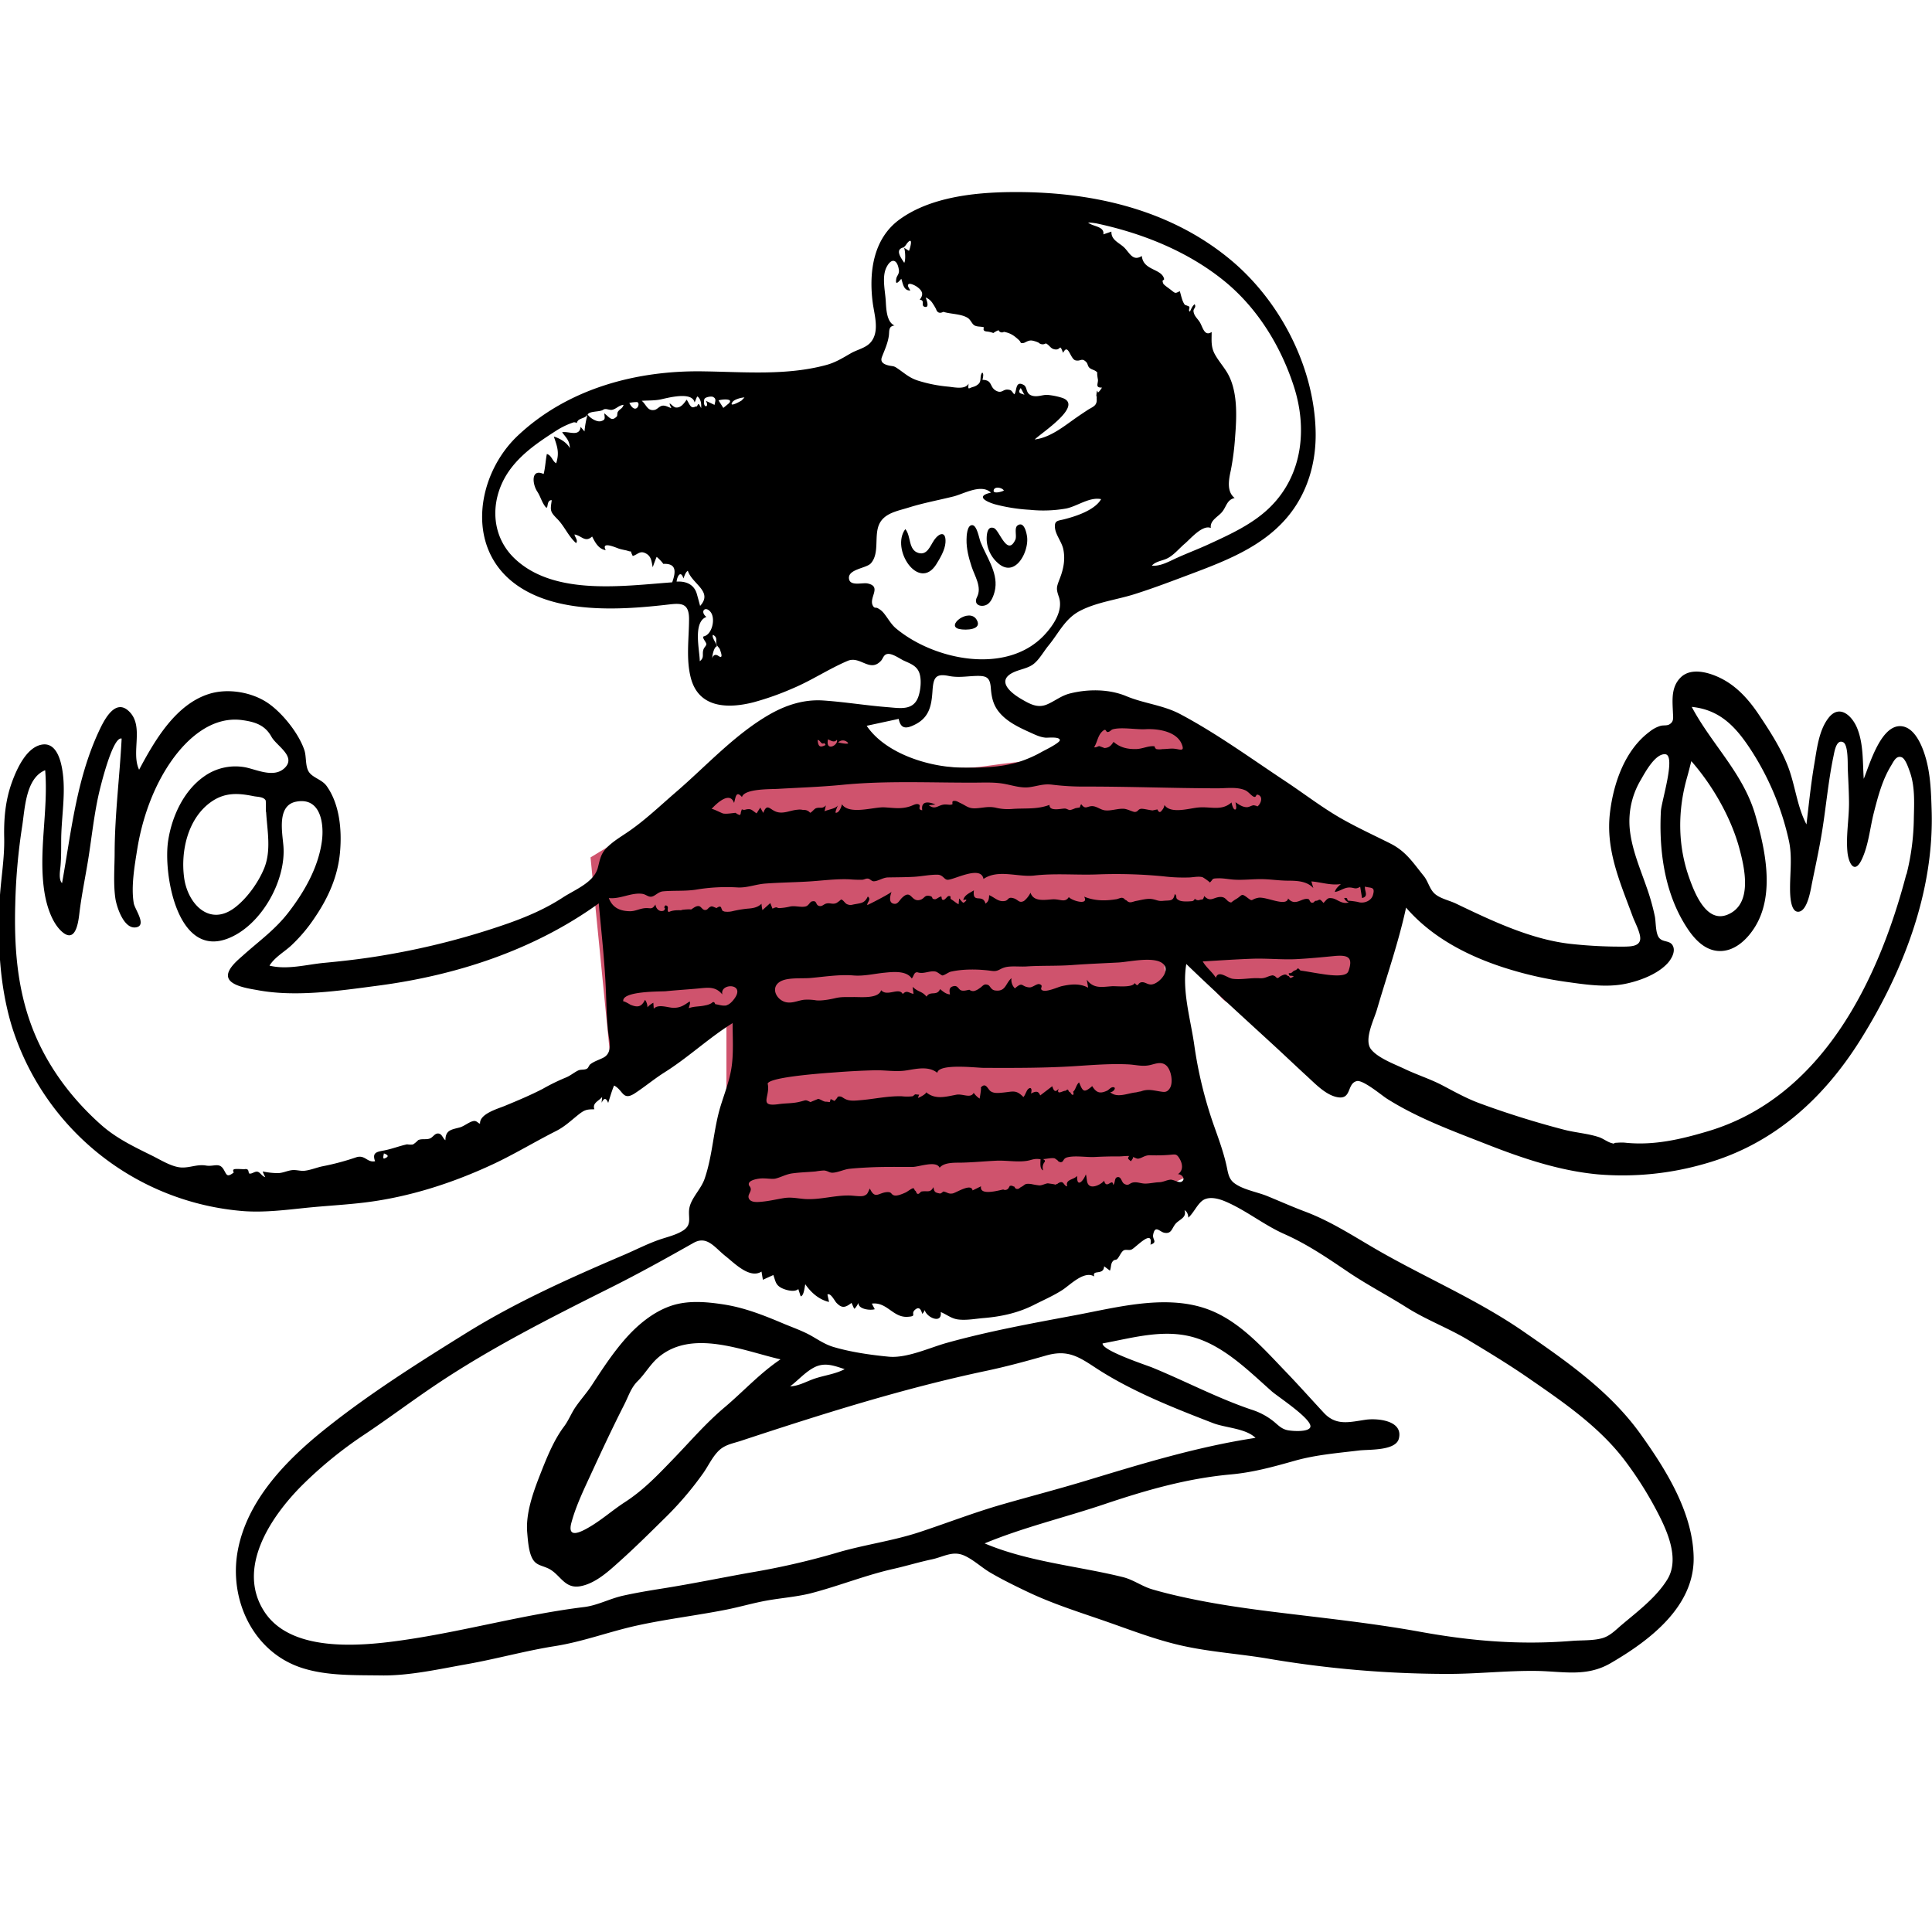 <svg id="Capa_1" data-name="Capa 1" xmlns="http://www.w3.org/2000/svg" viewBox="0 0 1000 1000"><title>Mesa de trabajo 7</title><path d="M305.66,443.8l10.91,110.36,59.43-34V626c0,1.94-1.16,8.64,0,10.33,1,1.43,8.24,1.47,9.95,1.71q16.8,2.35,33.67,4.21c29.63,3.28,61.35,8,91.09,4.21,25.86-3.27,50.92-12.48,74.54-23.2q12.45-5.64,24.5-12.09c1.7-.91,7.88-3.07,8.8-4.92.76-1.52-1-6.85-1.25-8.44l-3-20.17-13.94-93.86,26.34,26.33c2.06,2.07,6,7.92,8.83,8.84,2.1.67,7.28-1.41,9.35-1.81l44.73-8.63c3.48-.67,11.31-.64,14.24-2.75,1.57-1.13,1.65-3.43,2.2-5.61L717,457.38c.66-2.57,4.31-10.67,3.38-13.26-.33-.93-1.94-1.56-2.93-2.17l-67.52-41.3-37-22.62c-5.17-3.16-11.51-8.85-17.36-10.62-3.64-1.09-8.92-.27-12.68-.38L560,366.37c-1.19,0-5.38-.88-6.39-.18-.84.59-.49,1.41-.76,2.81-.68,3.42-.68,7.1-1,10.57-.27,2.78.26,7.89-1,10.41-.8,1.61.21,1-.87,1.75-1.29.93-5.41.63-6.94.81l-22.46,2.61c-8.9,1-17.89,3-26.84,2.08-13.55-1.36-28.17-1.29-41.48-4.15-3.46-.74-4.7-2.69-7.37-5.36-5.21-5.21-10.36-10.48-15.63-15.63-2.58-2.52-1.47-2.1-4.13-1.14-3.34,1.2-6.72,4.1-9.74,5.94l-34.68,21.16L310.08,441.1Z" fill="#cf536d"/><path d="M999.82,419.53c-.27-8.7-.52-17.56-2.73-26-1.55-5.93-5.35-16.57-12.54-17.6-10.84-1.56-16.84,19.84-19.88,27.19-.6-8.65-.07-17.86-3.34-26.06-2.62-6.58-9.23-12.81-14.93-5.42-5.07,6.57-6,16.27-7.38,24.18-1.73,10.25-2.77,20.58-4,30.89-5-9.56-5.81-20.5-9.73-30.43-3.69-9.37-9.5-18.32-15.09-26.65-4.58-6.81-10.14-13.21-17.3-17.38-6.23-3.62-17.13-7.54-23.07-1.52-4.95,5-4.18,11.74-3.92,18.07.12,2.82.56,4.76-1.92,6.18-1.22.7-3.13.33-4.47.71a16.62,16.62,0,0,0-5.65,3c-12.82,9.51-18.73,26.66-20.55,41.95-2.32,19.37,5.24,36,11.75,53.7,1,2.82,4.33,8.82,3.87,12-.5,3.45-4.84,3.54-7.77,3.62a234.62,234.62,0,0,1-26.9-1.27c-21-2-41.91-12-60.67-21-3.43-1.65-8.27-2.59-11.07-5.17-2.63-2.43-3.32-6.33-5.59-9.12-5.56-6.84-9.11-12.68-17.31-16.81s-16.86-8.1-25-12.71c-10.07-5.7-19.38-12.92-29-19.31-17.93-11.86-35.75-24.87-54.76-34.95-8.84-4.69-18.71-5.45-27.89-9.29-8.93-3.74-19.9-3.74-29.22-1.38-4.54,1.15-7.63,3.87-11.81,5.65-4.89,2.09-8.88-.21-13.19-2.7-6.58-3.81-13.1-10-3.73-14.11,3.18-1.39,7.16-1.92,9.94-4.1,3-2.34,5.33-6.64,7.74-9.56,5.35-6.5,8.55-14,16.38-18,8.66-4.47,18.92-5.68,28.16-8.6,10-3.16,19.8-6.92,29.62-10.61,17.69-6.66,36.08-13.84,48.79-28.48,11-12.63,15.75-28.93,15.3-45.49-.9-33.85-19-68.21-45.1-89.37-31.95-26-72.58-34.61-112.93-34.16-18.94.22-41.53,2.69-57.33,14.18-13.65,9.93-15.92,27.29-13.89,43,.82,6.36,3.64,14.75-.85,20.35-2.51,3.14-7,3.92-10.41,5.87-4.26,2.46-8,4.81-12.82,6.11-20.47,5.52-42,3.6-63,3.29C329.75,191.54,294,201,268,225.5c-21,19.81-27.3,57.17-1.69,76.48,20.69,15.61,53.15,13.89,77.55,11.17,7.57-.85,12.77-2.07,12.79,7.17,0,10.1-1.66,20.66.92,30.57,4.07,15.62,19.09,16,32.37,12.63a145.11,145.11,0,0,0,20.44-7.24c9.76-4.1,18.71-10.12,28.35-14.21,6.54-2.78,11.43,6.19,17.23,0,1.07-1.15,1.27-2.87,2.88-3.45,2.53-.92,6.78,2.3,9,3.33,3.33,1.52,6.68,2.65,8,6.33,1.24,3.45.69,8.92-.5,12.32-2.58,7.39-9.55,5.93-15.91,5.43-11.09-.86-22.1-2.69-33.19-3.45-9.95-.69-19.26,2.27-27.84,7.17-18,10.3-32.77,26.66-48.39,40.12-8.05,6.93-15.82,14.41-24.57,20.45-3.8,2.62-7.92,5-11.22,8.29s-3.64,6.17-4.76,10.48c-2,7.66-11.92,11.4-18.12,15.44-8.77,5.72-18.06,9.75-27.89,13.26a387.87,387.87,0,0,1-63.56,16.45c-10.66,1.87-21.23,3.11-32,4.12-9.27.87-19.13,3.73-28.4,1.45,2.67-4.32,7.4-6.92,11.08-10.26A81.36,81.36,0,0,0,163,474.83c7-10.3,11.9-21.34,13-33.83,1-11.24-.15-24.69-6.94-34.18-2.34-3.28-7-4.18-9.08-7.13s-1.29-8-2.44-11.42c-2.91-8.71-11.54-19.5-19.14-24.56-8.24-5.49-20.3-7.51-29.82-4.65C91,364.36,80.11,383.19,72,398.41c-4.41-9.27,3-23-5.64-30.61-7.27-6.4-13,6-15.46,11.31-11.41,24.91-14,51.32-18.78,78-1.95-1.92-.95-6.84-.77-9.12.34-4.26.31-8.44.32-12.72,0-10.8,2-21.65,1.11-32.44-.53-6.24-2.52-19.39-11.6-17.32-7.69,1.76-12.51,12.57-14.93,19.17-3.49,9.54-4.3,19-4.08,29,.24,11.13-1.88,22.07-2.39,33.18-1,21.58,0,43,6.18,63.81a136.95,136.95,0,0,0,120.44,96.23c10.6.7,20.85-.56,31.36-1.66s20.82-1.58,31.18-2.85c23.08-2.83,45.56-10.12,66.54-19.94,11-5.17,21.42-11.52,32.28-17,4.36-2.21,7.3-5,11-8s4.71-3.28,8.9-3.28c-1.23-3.29,2.36-4.3,4-6.38l-.27,3c1.22-2.63,2.35-2.61,3.4.08,1-3,1.81-6.11,3.06-9,4.79,2.42,4.38,8.17,10.78,4,5.28-3.46,10.12-7.54,15.5-10.92,12.24-7.72,22.79-17.76,35.07-25.39,0,7.43.53,14.92-.47,22.32-.95,7-3.57,13.6-5.66,20.33-3.86,12.41-4.12,25.68-8.39,38-1.77,5.09-6.37,9.35-7.69,14.31s1.76,9.1-3.45,12.42c-3.67,2.34-8.26,3.33-12.33,4.74-6.2,2.16-12.09,5.21-18.13,7.8-28.32,12.12-56,24.46-82.19,40.76-24.9,15.47-50.19,31.44-73.06,49.81-19.86,15.94-39.93,36.55-44.76,62.56-4.69,25.22,7.8,52.3,32.89,60.6,13.05,4.32,27.8,3.79,41.38,4,14.62.2,30.11-3.32,44.49-5.87,15.17-2.69,30.09-6.89,45.32-9.3,14.6-2.3,28-7.45,42.36-10.62,15.31-3.38,31-5.22,46.39-8.26,6.92-1.37,13.71-3.38,20.65-4.65,7.61-1.39,15.3-1.91,22.83-3.75C434,821,448,815.28,462.66,812c6.59-1.49,13.08-3.49,19.68-4.88,6.08-1.28,10.81-4.69,16.9-1.89,4.92,2.26,8.84,6.14,13.49,8.84,6,3.51,12.41,6.65,18.7,9.66,12.65,6.07,25.76,10.25,39,14.81,13.89,4.78,27.53,10.23,41.91,13.38,14.76,3.24,29.81,4.14,44.66,6.7a555.9,555.9,0,0,0,91.46,7.79c15.61.09,31.22-1.75,46.79-1.54,13.79.2,25.77,3.3,38.38-4,20.14-11.69,43.5-29.31,43-54.9-.44-23.18-14.36-45.32-27.42-63.6-15.86-22.2-38.46-37.84-60.62-53.15-23.61-16.32-50.13-27.6-75-41.84-12.7-7.29-24.4-15.12-38.18-20.3-6.58-2.47-13-5.34-19.5-8-5.23-2.14-12.79-3.32-17.27-6.87-2.79-2.22-3.06-5.57-3.8-8.87-1.63-7.29-4.2-14.21-6.69-21.24a217.57,217.57,0,0,1-10.06-41.64c-2-13.58-6.34-27.7-4.07-41.49,14.88,14.38,30.18,28.2,45.4,42.2,5.71,5.25,11.31,10.6,17,15.82,4.31,3.91,9.7,9.73,15.7,10.89,7.67,1.49,4.87-7,10.13-8.3,3.22-.8,12.92,7.37,15.47,9,16.12,10.22,34,16.7,51.71,23.66,18.6,7.3,37.73,13.78,57.74,15.62a153.15,153.15,0,0,0,55.23-5.51c35.52-10,61.66-33.79,80.85-64.6C985.2,502.57,1001.1,461.44,999.82,419.53ZM364.55,206.7c.27-1.19,3.55-1.68,4.39-1.3,2,.93,1.28,2.15.91,4.18l-4.54-2.14C367.56,211.07,363.47,211.6,364.55,206.7Zm-22.69.06c3.75-.77,16.26-4.33,17.66,1.5.25-.14,1.18-3.43,1.61-3,1.73,1.61,1.93,3.74,1.79,6-2.09-4.36-1.35-.54-2.77-.83-.37-.08-.93.61-1.87.32-1.23-.37-2.11-3-2.89-3.87-1.29,1.84-2.89,4.22-5.48,4.06-1.84-.12-4.79-4.83-2.42.33-1.39-.46-3-1.5-4.55-1.29-1.74.23-2.65,1.95-4.27,2.22-3.62.61-4.16-2.86-6.5-4.74C335.4,207.22,338.67,207.41,341.86,206.76Zm-12.22,1.35c2.37.23-.49,7.24-3.9.44A19,19,0,0,1,329.64,208.11Zm-17.48,4c1.41-1,3.13.33,4.72,0,2.19-.49,3.44-2.36,5.89-2.56-.69,2.17-2,2-3,3.68-.37.58-.17,2-.5,2.31-2.75,2.81-3.7.52-6.5-1.61.24,2.57.74,3.37-1.68,4.06-2.19.63-5.8-1.67-6.91-3.43C305.07,212.68,310.47,213.3,312.16,212.12Zm35.76,89.3c-25.47,1.85-61.22,7.12-81.6-12.37-13.29-12.72-12.58-32.52-1.84-46.64,6.12-8.06,14.49-13.74,22.89-19.14a40.24,40.24,0,0,1,9.55-4.67,2.5,2.5,0,0,1,1.63.39,2.75,2.75,0,0,1,1.45-1.91c1.37-.74,3.33-1,4.12-2.52a50.11,50.11,0,0,0-1.59,8.77l-2-2.39c-.57,5.4-6.2,2.13-9.57,2.81,2.22,3.06,3.8,4.17,4,8.21-1.65-3-5.1-5-8.3-6,1.74,5.15,3,8.2,1.22,13.84-2.12-1.21-2.27-4.11-4.83-4.8-.68,3.36-.8,7.1-1.67,10.36-6.58-3-5.94,5.07-3.3,9.07,1.41,2.12,2.1,4.58,3.35,6.62,3.08,5,.74-2.48,4.16-2.12-.77,5.28-1,5.8,2.83,9.66s5.73,9,9.77,12.54c1.16-1.49-.67-3.05-.83-4.48,3.75.63,5.51,4.39,9.12,1.06,1.58,3.07,3.28,6.44,7.05,7.07-2.49-4.73,4.79-1.52,6.65-.85,1.42.51,3.95.91,4.5,1.11,3.08,1.11,1-.88,2.83,2.75,2.75-.82,3.78-3.09,7.06-1.17,2.66,1.56,2.67,4.23,3.28,7,.63-1.79,1.28-3.58,2-5.35.71.3,3.72,3.6,3.39,3.61C350.18,291.49,349.93,295.85,347.92,301.42Zm12.78,6.06c-1.41-5-5.64-6.73-10.48-6.43.19-2.55,2.12-6.23,3.52-1.63.58-1.36,1-3.13,2.28-4,2.21,6.91,13.21,10.72,6.36,18.21C361.82,311.56,361.28,309.51,360.7,307.48Zm3.73,21.86c-1.55.39,1.16,2.94,1.16,4.07,0,.86-1,1.51-1.45,2.68-.92,2.52.66,4.23-1.94,6.16,0-5.54-3.72-20.22,3.43-22.92-3.49-2.74-.62-5.91,2.11-2.62S368.69,328.25,364.43,329.34Zm7.4,10.16c-1.51-1-2.71-.48-3.16,1.24,0-1.71.89-5.67,2.25-6.14.89-.3-2.93-4.81-1.86-6,2.73,1.57,1.1,3.06,1.9,5.08.36.91,1.44,1.77,1.68,2.47C373,337.34,374.68,341.43,371.83,339.5Zm5.09-130.43c-.84.7-1.68,1.4-2.53,2.08l-2.46-3.87C373.55,206.6,380.39,206.09,376.92,209.07Zm6.95-1.78c.14,0-7.09,4.17-4.71.77,1-1.36,4.59-2.32,6.19-2.32Zm489.41,194.9c.78-2.72,1.44-5.47,2.15-8.21,10.94,12.44,20.51,29.09,24.82,45,2.8,10.37,7.15,29.15-6.19,34.5-10.87,4.35-16.93-11.26-19.67-18.95C868.32,437.6,868.31,419.46,873.28,402.19ZM570.61,378.52c2.2-2,1.53.65,2.94.35,1.21-.25,1.45-1.16,2.61-1.44,4.78-1.16,11.92.29,16.94,0,5.82-.29,15.8.92,18.57,7.72,1.67,4.1-.88,2.7-3.69,2.4-2.17-.24-4.11.2-6.26.18a9.24,9.24,0,0,1-3.19,0,2,2,0,0,1-.91-1.43c-3-.45-6.19,1.32-9.51,1.41-4.43.11-8.37-.74-11.73-3.72-1.34,2-2.26,3-4.66,3.2-.07,0-2.42-.94-2.78-1s-1.7.88-2.63.59C568,384.12,568.2,380.68,570.61,378.52Zm-3.61-263c23.71,5,47.2,14.26,66.22,29.55,17.32,13.92,29.55,33.68,36.4,54.69,7.12,21.82,4.73,46-12.2,62.71-8.92,8.8-20.69,14.11-31.91,19.28-5.38,2.48-10.92,4.55-16.32,7-3.88,1.74-8.61,4.53-13,4,2.25-2.37,5.53-2.42,8.26-3.87,3.3-1.75,6-5.12,8.84-7.52s9.09-9.9,13.43-8.08c-.6-4,4-5.87,6-8.51,2.17-2.79,2.33-6.06,6.34-7-4.31-3.37-3-9.72-2-14.3a136.13,136.13,0,0,0,2.22-17.21c.86-10.75,1.54-24.45-4.41-33.9-1.93-3.07-4.38-5.89-6.11-9.08-2.07-3.84-1.61-7.22-1.61-11.44-3.8,2.55-4.6-2.64-6.2-5.17-1.21-1.9-2.79-3-3.17-5.35-.29-1.74,1.6-2,.57-3.86-1.27,1-1.78,2.44-2.42,3.82-1.17-.47.21-2.1-.46-2.63a20.38,20.38,0,0,0-2.17-.85c-1.46-1.84-1.93-4.9-2.64-7.09-2.67,1.35-2.17,1.19-5.14-1.07-.52-.39-3.14-2.21-3.39-2.81-1.15-2.78.87-1.13.3-2.86-1.62-5-10.7-4-11.42-11.47-4.43,2.81-6.12-1.17-8.74-4s-7.19-4-7-8.62l-4.18,1.43c.72-4.25-5.59-4-7.88-6.13A26.77,26.77,0,0,1,567,115.55Zm-96.83,9.65c2.56-2.31.78,3.68.31,4.68l-2.85-1.82C468.84,127.31,469.14,126.13,470.17,125.2Zm-2.55,2.86c.8-.48,1.37,6.69.4,8C466.25,133.29,463.11,129.19,467.62,128.06Zm-11.16,56.8c1.4-3.63,3-7,3.58-10.88.39-2.38-.38-5.1,2.95-5.47-4.25-1.85-4.29-9.16-4.54-12.94-.35-5.22-2-12.2.3-17s5.53-4.91,6.49,1c.38,2.33-1.06,3.08-1.33,4.7-.53,3.2.53,2.5,2.6.06.85,2.48,1.18,6.2,4.65,6.05-.23-.67-1.56-2.15-1.11-3,.68-1.28,4,.68,4.44,1,3.05,2.13,3.71,4.08,1.54,6.77,3,.32.48,2.95,2.42,3.64,3,1,1-3.92.66-4.79a7.48,7.48,0,0,1,3.55,2.93,29.44,29.44,0,0,1,1.83,3.06c.62,1.93,1.88,2.41,3.8,1.45,3.84,1.2,9.14,1,12.58,3.12,1.57,1,2.14,3.06,3.45,3.86,1.48.89,3.46.49,5,1.05-.58,1.32-.11,2,1.41,2.14a13,13,0,0,1,3.43.8,10.55,10.55,0,0,1,2.7-1.47,1.87,1.87,0,0,0,2.76.85c3.54.66,5.25,2,7.5,4,2,1.8.37,1.94,2.58,1.78.89-.06,2.45-1.57,4.49-1.27a14.47,14.47,0,0,1,3.38,1.08,3,3,0,0,0,3.74.38c2.15,1,2.36,2.9,5,3.15,2.89.28,2-3.32,3.95,1.76,2.67-5.38,3.65,3.19,6.41,3.88s3.17-1.59,5.62.94c.73.75.69,2,1.51,2.81,1.35,1.32,3.18,1.05,4.35,2.85-.65-1,.16,3.55.14,3.4.18,2-1.6,4.25,2.06,4.08,0,.22-1.8,2.78-2.14,2.49-.09-.3-.16-.59-.22-.89-.39.17-.56,2.61-.49,3,.31,0,.44-.19.38-.7-.6,1.89.31,3.08-.85,4.87-.74,1.14-2.76,2-3.84,2.7-2.6,1.7-5.14,3.4-7.67,5.21-5.9,4.22-12.52,9.31-19.95,10.19C539.31,223.84,560.8,210,550,206a34.94,34.94,0,0,0-7.73-1.59c-2.6-.19-5.28,1.29-8.15.37-3.46-1.12-2.16-4.37-4.27-5.54-4.49-2.47-3.43,3.35-4.85,4.87-1.48-1.56-1.16-2.31-3.51-2.45s-2.94,2.05-5.72.68c-3.82-1.88-1.8-5.64-7.22-5.73.09-.82.87-3.13-.16-3.77-1.4,1.81-.32,3.83-1.61,5.57a6.31,6.31,0,0,1-3.08,1.85c-2.41.66-2.75,1.92-2.36-1.69-1.78,3.2-7.25,1.89-10.5,1.56a74,74,0,0,1-16-3.22c-4.68-1.56-7.19-4.25-11.05-6.7-1.46-.93-2.16-.57-4.26-1.15S455.49,187.39,456.46,184.86Zm73.8,19.59c-1.09-.82-4.17-.48-1.92-3.58ZM519.6,253.89c-.81.6-5.49,1.87-5.3.05C514.56,251.49,518.78,252.38,519.6,253.89Zm-6.1-52.13c.07.22,0,.14,0,0ZM463.7,325.2c-2.57-2.16-4.24-5.43-6.39-8a9.77,9.77,0,0,0-2.9-2.34c-1.08-.69-1.69.28-2.59-1.32-2.34-4.14,4.86-9.95-2.78-11.55-2.58-.53-8.8,1.51-9.56-2.19-1.06-5.23,8.93-5.57,11.28-8.22,4.68-5.28,1.51-14.23,4.35-20.32,2.7-5.77,9.66-6.79,15.15-8.53,7.66-2.41,15.4-3.81,23.17-5.74,5.44-1.35,14.47-6.77,19.5-2-7.77,1.72-3.25,4.43,1.93,6A90.05,90.05,0,0,0,533,263.87a68.28,68.28,0,0,0,18.83-.66c5.72-1.15,12.11-6.12,18.11-4.85-3.32,5.78-13.24,8.94-19.27,10.46-3.07.77-5,.53-4.62,4.35s3.62,7.42,4.35,11.28c1,5.11.12,9.81-1.7,14.61s-2.21,5.35-.64,9.86c2.44,7-2.81,14.81-7.65,19.92C520.85,349.49,483.35,341.67,463.7,325.2Zm1.47,46.89c1.07,5.41,4,5.26,8.82,2.74,7-3.67,8.15-9.68,8.64-16.86.46-6.88,1.31-9.55,8.41-8.11,5,1,9.16.16,14.16,0,5.33-.14,7.21.67,7.64,6.15s1.41,9.67,5.4,13.85,9.47,6.78,14.74,9.16c2.71,1.22,5.25,2.53,8.25,2.8,1.16.1,7.21-.66,7.34,1.25.09,1.44-8.28,5.49-9.17,6a63.14,63.14,0,0,1-12,5.28c-9.76,3-20.12,3.12-30.23,2.94-16.3-.29-38.83-7.17-48.58-21.62Zm-26.95,11.79c3.14,2.12-4.38.42-4.37.42A3.31,3.31,0,0,1,438.22,383.88Zm-9.63-1.21c1.49.66,3.2,1.95,4.6.22C434.14,385.63,427.11,389.38,428.59,382.67Zm-1.92,1.92.67,1c-3.1,1.63-3.83.69-4.15-2.59C424.71,383.07,425,385.73,426.67,384.59Zm-58.41,34.15c2.54-2.8,9.48-9.46,11.69-3.14.82-2.69.93-6.68,4.09-3.05,1.26-4.46,15.16-4,18.61-4.24,11-.63,22.09-1,33.08-2.06,22.57-2.25,45.54-1.09,68.2-1.16,4.91,0,9.8-.28,14.67.43,4.7.68,9.64,2.61,14.43,1.9,4.26-.62,7.05-1.8,11.44-1.29a131.72,131.72,0,0,0,15.63,1c23.41-.08,46.81.87,70.22.9,4.57,0,10-.88,14.32,1.06,1.58.71,3.32,3.1,4.53,3.36,1.39.3.56-1.86,2.42-.88,2.49,1.3.56,5.33-1.08,6,1-.38-1.78-.75-1.5-.77-1.32.07-2.43,1.07-3.84,1-2.15-.09-3.94-1.4-5.67-2.55,0,.47.92,3.6-.16,3.76s-1.81-3-1.9-3.67c-5.24,4.62-10.79,2-17.29,2.63-4.61.41-14.23,3.49-17.44-1.32a4.81,4.81,0,0,1-1.23,2.68q-1.38,2.1-2.39-.36c-.22,0-2.46.5-2.51.5-1.58-.13-3.62-.69-5.22-.83-2.48-.21-2,1.59-4,1.62-1.08,0-3.83-1.54-5.72-1.64-3.26-.17-6.59,1.21-9.8.8-2.22-.29-4.22-2.09-6.39-2.16-2.71-.09-3.59,2-5.73-.93-.44-.11-.71,1.59-.89,1.62,0,0-2,.3-2.28.4a15.45,15.45,0,0,1-2.6.93c-1.1,0-1.69-.76-2.85-.78-1.92,0-8.05,1.65-7.88-1.89-6.85,2.53-12.7,1.54-19.73,2.14a26.63,26.63,0,0,1-8.33-.74c-3.84-.74-6.39.19-10.23.37-3.68.18-4.84-1.37-7.95-2.78-1.23-.55-2-1.28-3.55-1-.85.17-.24,1.61-.5,1.71-1.32.51-2.24,0-4.05.1-3.35.22-4.68,3-8.12.39l3.43-.41c-3.29-1.39-7.63-2.11-6.83,3-2.81-.4-.38-2.31-1.76-3s-2.92.46-4.66,1c-4.59,1.49-8.41.75-13.19.49-5.43-.31-18.14,4.12-22-1.63-.11,1.21-1.41,4.59-3.15,4.43-.56-.05,1-3.63,1.19-4-.89,1.89-5,2.25-7,3.24.22-1,.45-2,.67-3.06-1.86,2-2.77.77-5,1.44-1,.29-2.34,2.26-3.16,2.38a4,4,0,0,0-3.6-1.43,7.25,7.25,0,0,0-2.89-.14c-3.85.28-7.36,2.42-11.18,1-3.32-1.26-4.6-4.5-6.57.66L393.53,418l-1.93,3c-2.5-1.64-2.66-2.59-5.54-2a2.46,2.46,0,0,1-2.08-.11l-.51,1.51q-.11,1.9-1.14,1.26a4.82,4.82,0,0,1-1.56-.94c-1.91.14-4.35.65-6.39.37C373.59,420.94,368.63,418.33,368.26,418.74ZM199.09,599.58c-1.59.84.14-4.22-.31-2.54C201.17,597.89,201.28,598.74,199.09,599.58Zm113.08-52.07c-2.27,1.15-4.64,1.82-6.64,3.37-.7.54-.93,1.77-1.67,2.23-1.34.83-3.26.28-4.66,1-2.31,1.13-4,2.75-6.72,3.79A103.57,103.57,0,0,0,281,563.54c-6.43,3.35-13.33,6.22-20.06,9-3.39,1.37-12.78,4.06-12.46,9-.76.21-1.53-1.45-3.12-1.32-2.17.18-5.05,2.69-7.31,3.31-4.22,1.16-7.5,1.26-7.5,6.64-1.34-.91-1.68-3.14-3.47-3.44-2-.33-2.86,1.84-4.48,2.51-1.9.8-4.26,0-6.14.88a14.2,14.2,0,0,1-2.74,2.27,10.4,10.4,0,0,1-3-.09c-4,.85-7.66,2.34-11.66,3.12s-6.57,1-4.93,5.64c-4.17.82-5.19-3.6-9.89-2A130.64,130.64,0,0,1,167,603.66c-3.07.62-6.28,2-9.37,2.32-2.2.23-4.26-.56-6.44-.32-2.61.3-4.72,1.51-7.43,1.55a40.07,40.07,0,0,1-7.79-.87,17.6,17.6,0,0,0,1.34,2.93c-1.75-.37-2.55-2.46-4-2.78s-2.94,1.28-4.24.92c-.55-.15-.18-1.84-1.17-2.17s-1.27.06-2.16-.08c-.3,0-4-.25-4.61.06-1,.55,0,1.58-.2,1.73-3.5,2.59-3.54,1.19-5.1-1.51-2.3-4-5.06-1.46-9.23-2.16-4.64-.77-8.3,1.27-12.87,1-4.92-.31-10.72-4-15.07-6.14-9.41-4.65-18.59-9-26.49-16.08-15.45-13.75-28-30.67-35.43-50-8-20.8-9.47-42.5-8.83-64.57a308,308,0,0,1,3.54-39.65c1.44-9,1.75-25.06,11.93-29.17,1.75,21.13-3.77,42.66-.29,63.65,1.05,6.32,3.61,14.74,8.45,19.43,7.17,6.93,8.85-3.09,9.5-8.63,1.2-10.27,3.45-20.5,5-30.73s2.71-20.56,4.92-30.68c.8-3.69,7.29-30.71,12-29.43-1,19.66-3.52,39-3.62,58.7,0,7.91-.75,16.27.39,24.13C60.33,469.1,64,481,70.36,480c5.87-.91-.58-9.27-1.13-12.5-1.45-8.53.4-19.15,1.75-27.62,2.56-16,8.28-32.45,17.62-45.85,8.36-12,21.24-23.41,36.76-21.3,6.63.91,11.8,2.55,15.14,8.6,2.61,4.75,12.91,10.14,6.94,16.08-5.43,5.41-14.22,1.08-20.26-.21a27.88,27.88,0,0,0-21.5,4.65C95.08,409.25,89,422.52,87.06,435c-2.66,16.78,4.45,60.71,30.63,50.87,17.4-6.54,30.5-30.07,29-48.08-.59-7.21-3.41-20.9,6.58-22.84,12.79-2.5,14.6,11.59,13.3,20.74-1.88,13.32-8.93,25.7-17,36.23-7,9.18-15.19,14.91-23.65,22.49-2.5,2.25-8.89,7.29-7.81,11.46,1.17,4.58,11.21,5.88,15.22,6.63,19.88,3.71,42.29.3,62.13-2.3,40.78-5.33,81-18.47,114.46-42.62,1.35,14.94,3.06,29.84,3.68,44.84.31,7.27.39,14.66,1.22,21.9C315.38,538.74,317.24,545,312.17,547.51Zm-174.41-127c.58,9.54,2.7,19.67-1,28.85-3,7.38-8.94,15.71-15.35,20.52-13.13,9.86-24.26-2.2-26.09-15.46-1.91-13.82,1.87-30.72,13.79-39.24,7.12-5.1,14-4.75,22.22-3.07,1.93.39,5.05.24,6.16,2.15C137.73,414.66,137.5,420.45,137.76,420.46ZM379,518.28c-3.09,3.43-5.4,2-8.83,1.46-.36-1.23-1-1.4-1.88-.51a9.24,9.24,0,0,1-3.28,1.15c-2.81.7-5.73.4-8.48,1.45.08-.92,1-2.56.42-3.49-2.89,2-4.68,3.27-8.24,3.31-2.88,0-7.93-2.17-10.32.46-.07-1-.15-2.05-.22-3.07a10,10,0,0,0-3.06,2.34,6.38,6.38,0,0,0-1.25-3.88c-1.91,3.9-4,4-7.68,2.5.51.21-3.7-2.26-3.54-1.57-1.33-5.61,19.71-5.15,21.92-5.37,5.52-.56,11-.88,16.56-1.39,5.24-.48,9.15-1.3,12.78,3.07C372.32,508.43,387.61,508.74,379,518.28Zm236.07,112c2.67-2.46,4.28-6.2,6.84-8.47,3.29-2.92,8.59-1.5,12.18,0,10.79,4.55,20,12.2,30.73,16.95,11.87,5.27,22.16,12.3,32.87,19.55,9.79,6.62,20.38,12.11,30.38,18.43,10.18,6.45,21.59,10.64,31.91,16.85,10.51,6.33,21,12.68,31.08,19.65,18,12.43,36.75,25.2,50.08,42.88a189.85,189.85,0,0,1,18.28,29.59c4.57,9.27,9.52,22.14,3.6,31.79-5.68,9.27-15.37,16.56-23.57,23.48-3.11,2.62-6.06,5.79-10.09,6.93-4.89,1.38-10.61,1-15.64,1.41-26.93,2.18-52,.12-78.54-4.69-25.59-4.64-51.28-7.24-77.06-10.46-14.54-1.82-29.08-3.93-43.43-7-6.13-1.3-12.37-2.79-18.37-4.55-5.24-1.54-9.65-4.93-15-6.28-22.86-5.7-49-7.88-71.67-17.48,20-8.31,41.33-13.34,61.86-20.25,21.61-7.27,42.72-13.37,65.5-15.44,11.72-1.06,22.21-4,33.49-7.18,10.74-3,22-3.9,33-5.23,4.9-.6,18.91.29,20.54-6.12,2.42-9.54-11.34-10.64-17.21-9.78-8.32,1.21-15.19,3.28-21.56-3.53-6.5-7-12.82-14.1-19.44-21-12.28-12.75-24.93-27.49-42.29-33.21-21.17-7-45.73-.36-66.85,3.61-22.32,4.19-44.6,8.21-66.49,14.3-9.07,2.52-20.77,8.08-30.18,7.19s-19.78-2.4-28.74-5.07c-4-1.21-7.39-3.45-11-5.54-4.72-2.72-9.89-4.46-14.89-6.57-10.13-4.27-20-8.2-30.93-9.88-9.2-1.41-19-2.25-27.88,1-8.75,3.16-16.5,9.6-22.6,16.47-6.63,7.47-12.11,15.84-17.55,24.18-2.6,4-5.79,7.5-8.49,11.42-2.27,3.29-3.59,6.94-6,10.14-5.37,7.15-9,16.29-12.27,24.61-3.62,9.24-7.64,20.22-6.78,30.27.33,3.8.67,8.83,2.14,12.35,1.87,4.48,4.54,4.37,8.39,6.06,6.6,2.9,8.46,10.92,17,9.36,8-1.47,14.95-8.06,20.79-13.31,7.62-6.85,14.91-14.07,22.2-21.26a170.5,170.5,0,0,0,20.79-24.26c2.34-3.42,4.17-7.28,6.94-10.39,3.52-4,7.48-4.44,12.27-6,41.85-13.81,83.9-27.14,127.06-36.25,10.34-2.19,20.76-5,30.92-7.92,10.77-3.08,16.35.18,25.24,6.05,18.58,12.27,40.53,20.91,61.22,28.91,6.51,2.52,16.88,2.68,22,7.65-30.18,4.59-58.94,13.43-88,22.24-14.35,4.34-28.86,8.1-43.27,12.25S490.22,788.3,476,793s-29.09,6.56-43.38,10.86a385.91,385.91,0,0,1-44.06,10.07c-15.11,2.69-30.11,5.8-45.28,8.21-6.94,1.1-13.88,2.25-20.74,3.77s-13.21,5-20,5.87c-30.15,3.68-59.71,11.89-89.74,16.53-22.43,3.47-61.44,8.3-76-14.17s3.32-49,19.33-65.12a213.13,213.13,0,0,1,32.85-26.74c12.55-8.41,24.63-17.5,37.18-25.9,28.41-19,59.21-34.52,89.73-49.8,14.66-7.33,28.81-15.2,43.06-23.25,7.07-4,11,2.45,16.58,6.84,4.4,3.44,12.47,11.94,18.63,8,.23,1.41.47,2.83.71,4.24l5.4-2.46c1.21,3.17,1.07,5.14,4.45,6.81,2.08,1,6.51,2.25,8.49.45.41,1.25.81,2.5,1.21,3.76,1.73-.14,2.07-5.08,2.4-6.24,3,4.33,7.06,7.94,12.28,9.16,0-.28-.85-3.83-.81-3.85,1.65-1,3.73,3.31,4.6,4.23,2.9,3.07,4.63,2.59,7.84.12.23.25,1.31,3.08,1.47,3,.69-.23,2-2.73,2.15-3-.2,3.3,6.17,4,8.42,3.25-.51-1-1-1.93-1.51-2.89,7.83-1,10.9,7.26,18.42,6.84,5.56-.31,1.1-1.52,4.24-3.9,2.75-2.08,3.24,2.47,3.51,2.32a6.08,6.08,0,0,0,1.22-1.89c1,3.89,9.11,7.38,8.27,1,3.19,1.28,5.45,3.39,9,3.83,4.29.55,8.86-.36,13.13-.72,9.21-.76,17.89-2.64,26.19-6.85,4.92-2.5,10.16-4.77,14.79-7.78,3.87-2.52,11.21-10.18,16.37-6.88-1.32-3.89,4.89-.29,5.09-5.3l3,2.26c.6-1.31.44-3.38,1.24-4.52,1.1-1.57,1.64-.65,2.57-1.53s2-3.63,3.23-4.38,2.83.15,4.22-.53c2.13-1,11.27-11.1,9.72-2.48,3.94-1.33.9-2.55,1.4-5.17,1-5.24,3.38-1.47,5.77-1,3.92.75,3.84-2.48,6-4.83,2-2.15,5.75-3.11,4.46-6.84C614.62,627.23,614.94,628.78,615.11,630.29Zm32.56,99.31c-17.64-6-34.06-14.71-51.24-21.76-3-1.21-26.16-8.84-25.69-12.47,16.25-3,33-8.08,49.28-2.51,14.82,5.06,26.88,17.2,38.35,27.36,3,2.65,21.51,14.73,19.85,18.57-1.15,2.67-10.07,1.94-12.17,1.39-2.73-.7-4.29-2.35-6.43-4.16A34.93,34.93,0,0,0,647.67,729.6ZM437.2,708.67c-4.79,2.52-10.16,3.14-15.24,4.8-4.33,1.41-8.36,3.93-13,4.11,4.24-3.18,7.88-7.5,12.66-9.91C427,705,431.86,706.93,437.2,708.67ZM404,703.6c-10.57,7.07-19.32,16.71-29,24.88s-17.45,17.29-26.2,26.36c-8.09,8.38-15.53,16.31-25.31,22.64-6.19,4-11.71,8.94-18.07,12.72-4.76,2.83-12,6.56-9.65-2.1,2.38-8.87,6.78-17.84,10.59-26.13,5.43-11.78,10.9-23.45,16.77-35,2.21-4.34,3.44-8.66,6.94-12.12,3.81-3.76,6.48-8.68,10.65-12.23C358.27,687.65,384.71,699.2,404,703.6Zm-16-89.55c-2-2.82,3.31-3.8,5-4,2.78-.41,6.47.41,8.33,0,2.82-.67,5.54-2.27,8.72-2.71,4-.55,8.06-.64,12.08-1a36.29,36.29,0,0,1,4.31-.5c1.95.12,2.75,1.15,4.32,1.15,2.68,0,6-1.67,8.71-2,3.51-.39,7.06-.58,10.58-.76,7.43-.36,14.78-.21,22.21-.22,3.38,0,12.4-3.51,14.09.42,2.35-3,8.37-2.57,11.73-2.66,5.91-.15,11.76-.72,17.67-1,5.06-.23,10.71.85,15.68.09,2.73-.42,3.64-1.29,6.74-.9,2.31.3,5.83-.92,7.81-.38-.11,0,2.47,1.56,1.67,1.61.88,0,.83.56,1.8.29,1.28-.36.69-2,3.35-2.54,4.14-.89,9.66.14,14-.09s8.33-.32,12.51-.3c1.92,0,4.3-.45,6.17-.07.92.18,2.86,1.37,3.64,1.25,2.2-.34,3.32-1.87,6.3-1.77a85.85,85.85,0,0,0,9.76-.2c3.24-.25,3.77-.71,5.38,2s2,6.16-.9,8c1.9-.12,4.25,2.43,2,3.84-1.39.87-4.17-1.1-5.83-1-2.05.18-3.66,1.26-5.89,1.33s-4.72.66-7,.7-4.22-1-6.51-.57c-2,.41-2.22,2.05-4.64.61-1.2-.72-1.4-3.38-3-3.41-2.2,0-1.33,2.81-2.59,4.12-.34-4.06-3.47,2.66-4.72-2.27-1.15,1.64-5.4,3.92-7.46,2.61-1.88-1.2-1.26-3.91-2-5.86-1.3,3.51-4.8,7.15-4.48.76-1.7,2.09-6.29,1.76-5.14,5.41-1.38,0-1.71-2-2.87-2.14-1-.13-1.8.64-2,.63.55,0-1.64.77-1.68.78,1.49-.3-4.29-.82-3.3-.81-1.34,0-3,1.09-4.55,1.08a38.65,38.65,0,0,1-4.26-.72c-3.65-.42-2.89.38-5.19,1.53-.85.42-1.06,1.14-2.27,1-.89-.06-1.22-1.22-1.32-1.23-1.25-.13-.33-.55-2.27-.36L522,615a2.13,2.13,0,0,1-2.73.68c-2.88.61-12.42,3.29-11.49-1.66l-4.38,2.14c-.63-4-8.57,1.3-10.35,1.57-2.27.34-2.48-.53-4.64-1-.38-.08-1.16,1.2-2.07,1-2.36-.47-2.78-.71-3.19-3.27-1.68,3.15-3.08,1.74-6.13,2.26-.68.11-1.11,1.44-2.08,1.21-.7-.17-.72-1.44-1.2-1.61s-.37-1.15-1-1.29-3.23,1.88-3.95,2.19c-1.61.71-4.27,1.89-5.85,1.54-1.95-.44-1.08-1.88-3.84-1.72-4.34.26-6.16,4-8.87-1.87-1.22,2.33-1.06,3-3,3.73-1.45.57-5.12,0-7-.09-8.15-.3-16.16,2.47-24.24,1.75-3.56-.32-6.55-1-10.14-.45-3.76.61-7.45,1.5-11.27,1.87-1.94.18-6,.74-7-1.74C386.68,618,389.82,616.53,388.06,614.05Zm9.35-52.87c-.76-3.79,31.76-5.89,35-6.13,6.78-.53,13.57-.9,20.37-1.07,5.58-.14,10.79.92,16.38.07,5.21-.8,11.51-2.44,16.05,1.25.67-5,20.24-2.59,24-2.58,16.22.06,31.73.1,47.41-.9,9-.58,18.48-1.35,27.44-.9,4,.2,7.3,1.28,11.32.34,2.62-.6,5.45-1.87,7.95-.08,2.94,2.1,4.19,9.22,2.17,12.19-1.47,2.17-2.77,1.93-5.13,1.55-3.61-.57-6.3-1.41-10,.06.6-.24-2.47.45-2.21.43-4.18.31-9.91,3.22-13.51-.14,1.44.26,3.54-2.32,1.72-2.53-1.37-.16-2.23,1.31-3.3,1.8-3.64,1.67-5.51,1.15-7.69-2.37-4.39,3.8-4.86,2.75-6.79-1.92-1.48,1.14-1.8,3.84-3,4.72-.17.13.55,1.77-.29,1.71s-1-1.35-1.64-1.45c-.39-.06-.59-1.19-1-1.26s-.8.65-1.26.63c-1.2-.06-4.65,2.5-3.41-1.09-1.83,2.32-2.62.84-3.28-1.28L538.4,567c-1-2.72-2.67-2-4.79-1,.64-1.89.24-3.68-1.37-2.37-.93.76-1.55,3.18-2.51,4.21-3.85-3.9-5.25-2.83-10.57-2.32-2,.19-4.56.56-6.37-.66-1.6-1.08-2.5-5-5.23-1.84.61-.71-.34,4.75-.51,5.62a11.8,11.8,0,0,1-3.07-3c-1.57,3.1-5.69.32-9.07,1-5.32,1-10.8,2.68-15.5-1.27-.33,1.28-4.18,2.9-4.18,2.95.22-2.26,1.65-1.46-1.27-1.89-.53-.08-1.14.88-1.65,1a24.86,24.86,0,0,1-5.52,0c-7.28-.21-14,1.4-21.15,2-2.42.2-5.3.59-7.58-.33s-2.28-2-4.65-1.4c.75-.19-1.49,2.15-1.36,2.06-.32.23-1.65-.91-2.13-.82l-.41,1.5-1.72-.21c-1.56.2-3-1.38-4.44-1.43.27,0-4,1.59-3.78,1.68-3-1.47-2.11-1-5.86-.15-3.55.85-7.08.65-10.72,1.18C392.41,573,398.71,567.66,397.41,561.18Zm77.87-57.82c3.1.86,6.05-1.09,9.05-.47,1,.2,3.05,2,3.5,2,.83.07,3.26-1.7,4.31-1.94,6.6-1.5,14.59-1.34,21.19-.42,3.5.49,4-1.11,7.09-1.89s7.68-.18,11-.41c7.86-.52,15.72-.15,23.52-.72,8-.59,16-.91,24-1.32,5.46-.28,18.58-3.39,23.11.65,3.73,3.34-1.08,9.14-4.81,10.46-2.79,1-4.13-1.09-6.2-.89-2.36.22-1.54,3-3.65.43-1.3,2.57-9.51,1.47-11.86,1.64-5.12.37-9.46,1.4-12.95-3.38.24,1.38.48,2.76.71,4.13-4.62-2.47-9.59-1.67-13.6-.81-2,.42-8.09,3.37-10.25,2.1-1.48-.88,1.13-2.37-1.37-3.12-1.31-.39-3.57,1.79-5.17,1.68-4.43-.31-3.17-3.28-7.53.5a6.22,6.22,0,0,1-1.77-5.29c-3.16,2.69-2.9,7.18-8.55,6.36-2.11-.31-2.49-2.45-3.59-2.85-2.34-.84-2.61.68-4.63,1.88a7.4,7.4,0,0,1-2.6,1.27,3.1,3.1,0,0,1-2.4-.64c-1.23.14-2.78.76-4.24.32s-1.7-2.72-4-2.18-2.23,2-1.82,4.27c-2.18-.23-3.5-1.44-5.13-2.76-1.65,3.84-5.12.66-7,3.9-2.5-3-4.11-2.16-7.2-5.07l.45,3.64c-2.42-.46-3.49-2.16-5.55.09-2-3.73-8.08,1.58-11.2-2-1.39,4.56-10.58,3.47-14.47,3.55-3.44.07-6-.21-9.35.59-3,.7-7.09,1.43-9.89,1.11a26.29,26.29,0,0,0-6.09-.3c-3.29.36-6.12,2-9.52,1.25-5.11-1.21-8.25-7.92-2.55-10.87,3.9-2,10.93-1.27,15.22-1.64,7.11-.62,15.08-1.91,22.21-1.32,5.55.46,10.61-.87,16.28-1.43,4.27-.42,11.26-1.18,14,3C473.09,505.3,473,502.72,475.28,503.36Zm222.62-.52c-1.25,3.51-12.06,1.51-14.62,1.14-3.3-.48-7.08-1.24-10.13-1.62a5.12,5.12,0,0,0-1.31-1.23,3.13,3.13,0,0,1-1.45,1.13c-1.4.3-1.4,1.74-3.24,1.42-.08,2.14,1.4.93,2.53,1.7-2.86,1.92-1.55-.29-3.16-.26a1.56,1.56,0,0,0-1.66-.66,7.51,7.51,0,0,0-2.5,1.16c-.72.76-1.33.8-1.84.12a3.15,3.15,0,0,0-1.79-.91c-2.82.46-3.61,1.71-6.78,1.5-4.54-.29-9.45.91-13.91.28-2.77-.39-7.4-4.74-8.65-.5-1.92-3.14-5-5.28-6.79-8.48,8.53-.49,17.06-1.08,25.6-1.39,7.48-.27,15.66.57,22.65.22,6.54-.33,13.48-1,20.16-1.65C698.09,494.18,700.44,495.73,697.9,502.84Zm5-36a46.53,46.53,0,0,0-4.9-.64c-1-.08.13-1.85-2.19-1.34a3.65,3.65,0,0,0,2.39,2.22c-3.5,1.18-6.08-1.74-8.47-2.11s-2.38,0-4.64,2.41c-2.44-3-2-1.12-4-1.12-.73,0-.76,1.11-2,1-1-.11-1.15-1.69-1.76-1.87-3.34-1-6.77,4.06-10.55-.34-.92,4.58-11.43-1.15-15.47-.35-4.23.84-2.41,2.36-5.83-.23-3.26-2.47-2.35-.83-6.15,1.19.09-.05-2.14,1.46-1.93,1.48-2.63-.31-2.48-3-5.8-2.87-3.53.15-5,2.9-8.25-.49-.7,2.54-.85,1.45-2.5,2.09a2.37,2.37,0,0,1-2.38-.72,1.74,1.74,0,0,1-1.37,1.29c-1.79.16-5.17.41-6.8-.46-2.46-1.29-.48-1.79-2.18-3.25-.77,4-2.44,3.17-6,3.54-2.68.29-3.28-.53-5.84-.93s-5.8.58-8.26,1c-1,.17-2.38.88-3.42.63s-1.33-1-1.89-1.13-.53-.82-1.7-1.11c-.81-.2-2.25.56-3.06.69-5.75.93-11.27.94-16.75-1.32,2.7,4.74-6.31,2.18-7.92.22-2,3.14-4.44.92-8.49,1.17-3.89.24-9.76,1.43-11.34-3.42a12.66,12.66,0,0,1-3.4,4.28c-2.55,1.27-2.86-.6-5.23-1.37-3.24-1-2.56.94-4.57,1.34-3.38.67-5.21-1.71-8.2-3-.13,2-.19,3.17-1.9,4.4-1.5-5.49-6.89.45-6-6.88-2.05,1.33-4.93,2.35-5.52,5.05,3.43-.95.37,1.29.23,1.36-.46.24-2-1.9-2.34-2.2-.1,1-.19,2-.29,3-1.37-.68-2.65-1.9-3.75-2.51s.43-1.7-1.26-1.78c-.89,0-1.81,1.88-2.75,2-1.42.25-.74-1.79-1.33-1.72-.91.1-2.39,1.43-3.08,1.41-2.26-.09-.73-1.13-2.45-1.62-3.07-.86-2.88,1.15-5.09,1.88-5.05,1.66-4.54-6-9.69-.89-1.23,1.22-2,3.1-3.71,3-3.49-.22-2.26-4.35-1.55-6.38.73.36-12.76,7.28-12.65,7,.08-1.66,2.21-2.94.31-4.41-1.55,3.32-3.18,3.38-6.76,4-1.73.3-2.08.7-3.94,0-1.18-.46-2-2.35-3.15-2.45a14.67,14.67,0,0,1-2.34,1.8c-1.95.88-3.18-.11-5.08.25-1.62.31-2.25,1.68-3.86,1.3-2.15-.5-.88-3.06-3.84-2.34-1,.24-1.61,2.18-3.21,2.58-2.47.63-5.51-.54-8.13.07a29,29,0,0,1-5.45.79c-1.46.08-.86-1.06-3.57.29l-1.14-2.89-4.06,3.65a19.44,19.44,0,0,1-.49-3.31c-2,2-4.57,2.36-7.28,2.55a61.17,61.17,0,0,0-8,1.37,11,11,0,0,1-4,.12c.11,0-1.39-.57-.93-.45-.2-.4-.38-.8-.55-1.21q-.37-1.71-2.46-.15c-.72-.11-2.11-1.05-2.82-.82-1.85.59-1.6,2-3.43,1.81-1.2-.13-1.81-1.89-3.05-2-1.9-.18-3.55,1.94-5.26,2.4,5.21-1.41-6.75-.31-3-.22-2.44-.06-5-.18-7.22.91-1.25-.85.26-2.56-1-3.26s-1.23,1-1.37,1.08c.72-.2.36,1.23-.36,1.49-2.24.79-4-1.23-4.15-3.23-1.91,2.87-2.44,1.71-5.25,1.89s-5.15,1.62-7.91,1.6c-5.47-.06-9.19-2-11-6.83,5.83.71,11.7-3,17.4-2.16,1.87.29,3,1.7,4.68,1.45,2-.31,3.43-2.51,6-2.75,5.72-.52,11.36,0,17.11-.89a95.36,95.36,0,0,1,21-1.16c5.37.4,9.72-1.65,15.16-2,7-.51,14.13-.6,21.18-1,7.24-.38,15-1.53,22.25-1.16a57.88,57.88,0,0,0,6.44.2c.94-.06,1.84-.7,2.83-.6,1.3.12,1.85,1.44,3.19,1.4,2.28-.08,4.72-2,7.43-2,4.46-.08,8.89-.07,13.36-.32,3.93-.23,8.14-1.14,12.06-1.09,2.76,0,3.44,2.38,5.05,2.62,2.89.44,17.53-7.88,18.8-.41,7.62-5.21,17.84-.8,26.32-1.78,10.9-1.26,22-.14,33-.59a253.7,253.7,0,0,1,33.76,1,88.18,88.18,0,0,0,13.68.58c2.06-.12,4.44-.64,6.5-.17.5.12,4.32,2.78,3.84,2.86,2.09-1.87.68-2.15,4.35-2.24,2.82-.08,5.5.53,8.31.7,5.05.3,10.14-.4,15.17-.25,4.21.13,8.32.75,12.55.78,4.56,0,9.94.16,13.24,3.83l-1-3.45c5.09.39,10.12,2.21,15.26,1.36-1.3,1.24-2.62,2.26-3.12,4.09,2.78-.36,4.65-2.29,7.57-2.3,2.46,0,3,1.21,5.56-.38.31,1.95.63,3.89.95,5.84,3.59-.85,1.23-3.52,1.5-5.92,2.91.87,5.38-.13,4.23,4.05C710,466.27,706,467.86,702.94,466.88Zm283.87-14.33C972.26,507.76,943,568,884,585.54c-14.34,4.28-28.29,7.51-43.19,5.88a28.77,28.77,0,0,0-3.95.07c-2.42,0-.33.91-3,.08-2.11-.65-4.09-2.28-6.29-3-5.85-1.92-12.09-2.29-18-3.83-14.62-3.8-29.68-8.49-43.84-13.73-6.67-2.46-12.8-5.9-19.07-9.2s-13.14-5.44-19.59-8.52c-5.09-2.43-13.82-5.61-17.41-10.17-3.82-4.87,1.47-15.24,3-20.41,5.14-17.62,11.26-35,15.12-52.93,13.33,15.43,31.84,25,51,31.15a190.65,190.65,0,0,0,31.9,7.28c9.82,1.37,20.41,3,30.25,1.08,7.43-1.47,16.75-4.88,22.05-10.54,1.9-2,4.17-5.73,3.11-8.67-1.35-3.72-5.27-2-7.4-4.75-1.84-2.42-1.56-8.09-2.14-11A115.94,115.94,0,0,0,852.2,459c-3.39-9.76-7.62-19.54-8.64-29.93a41.93,41.93,0,0,1,5.68-25.35c2.13-3.7,7.47-13.75,12.68-13.33,5.72.45-2,24.55-2.25,29.46-1,19.49,1.62,40.25,11.63,57.33,3.83,6.54,9.38,14.15,17.56,15,8.67.86,15.66-6,19.78-12.85,10.07-16.81,5-39.88-.1-57.51-6.26-21.62-22.58-36.52-32.9-55.94,15.41,1.55,23.66,11.32,31.57,23.73A142.54,142.54,0,0,1,926,435.47c1.68,8,.52,16.1.53,24.2,0,2.7,0,12.63,4.4,12.24,4.7-.42,6.31-11.62,7-15,1.59-7.84,3.3-15.69,4.67-23.57,2.44-13.94,3.52-28.22,6.44-42.07.49-2.34,1.47-8.83,5-7.08,2.7,1.35,2.27,11.39,2.37,13.73.24,5.75.58,11.51.63,17.26.07,8.54-1.64,17.38-.8,25.86.54,5.54,3.52,11.67,7.22,4.19s4.4-16.66,6.45-24.63c2.14-8.37,4.36-16.87,8.91-24.3,1.26-2.06,2.62-5.34,5.42-4.37,2,.71,3.55,5.53,4.18,7.24,2.84,7.7,2.36,16.26,2.18,24.32A123.69,123.69,0,0,1,986.81,452.55Z"/><path d="M456.46,334.83l-.06.13C456.47,334.91,456.49,334.87,456.46,334.83Z"/><path d="M540.45,601.78c1.33-1.44-1-2-1.87-2,.08,1.54-.67,5.25,1.41,6A4.31,4.31,0,0,1,540.45,601.78Z"/><path d="M505.72,309c-2.27,4.37,2.73,5.72,5.63,3.61,2.18-1.59,3.47-5.63,3.82-8.23,1.16-8.4-4.72-16.4-7.65-23.85-.76-1.93-1.8-8.54-4.24-8.72-2.8-.21-3,5.88-3,7.45-.1,4.73,1.15,9.56,2.62,14C504.44,298.07,508.36,303.85,505.72,309Z"/><path d="M516.5,291.42c8.77,7.88,15.79-5.25,15.17-13-.15-1.92-1.44-9-5-6.43-1.82,1.29-.27,5.51-1.13,7.36-4.2,9-8.24-4.95-11.06-6-3.44-1.33-3.79,3.23-3.78,5.66A16.88,16.88,0,0,0,516.5,291.42Z"/><path d="M484.57,292.16c2-3.19,4.52-7.46,4.8-11.27.43-5.93-3-5.44-5.89-1.3-2,2.92-3.53,7.88-8,6.65-5.49-1.52-3.82-8.88-6.89-12.38C460.86,284.25,475.55,306.33,484.57,292.16Z"/><path d="M496.55,325.59c3.34.73,12.06.46,9-4.75C501.78,314.27,489.12,324,496.55,325.59Z"/><path d="M585.34,601.08c1.49-2.13,1.76-2.07-.28-3.68C583.36,600,583.54,599.35,585.34,601.08Z"/></svg>